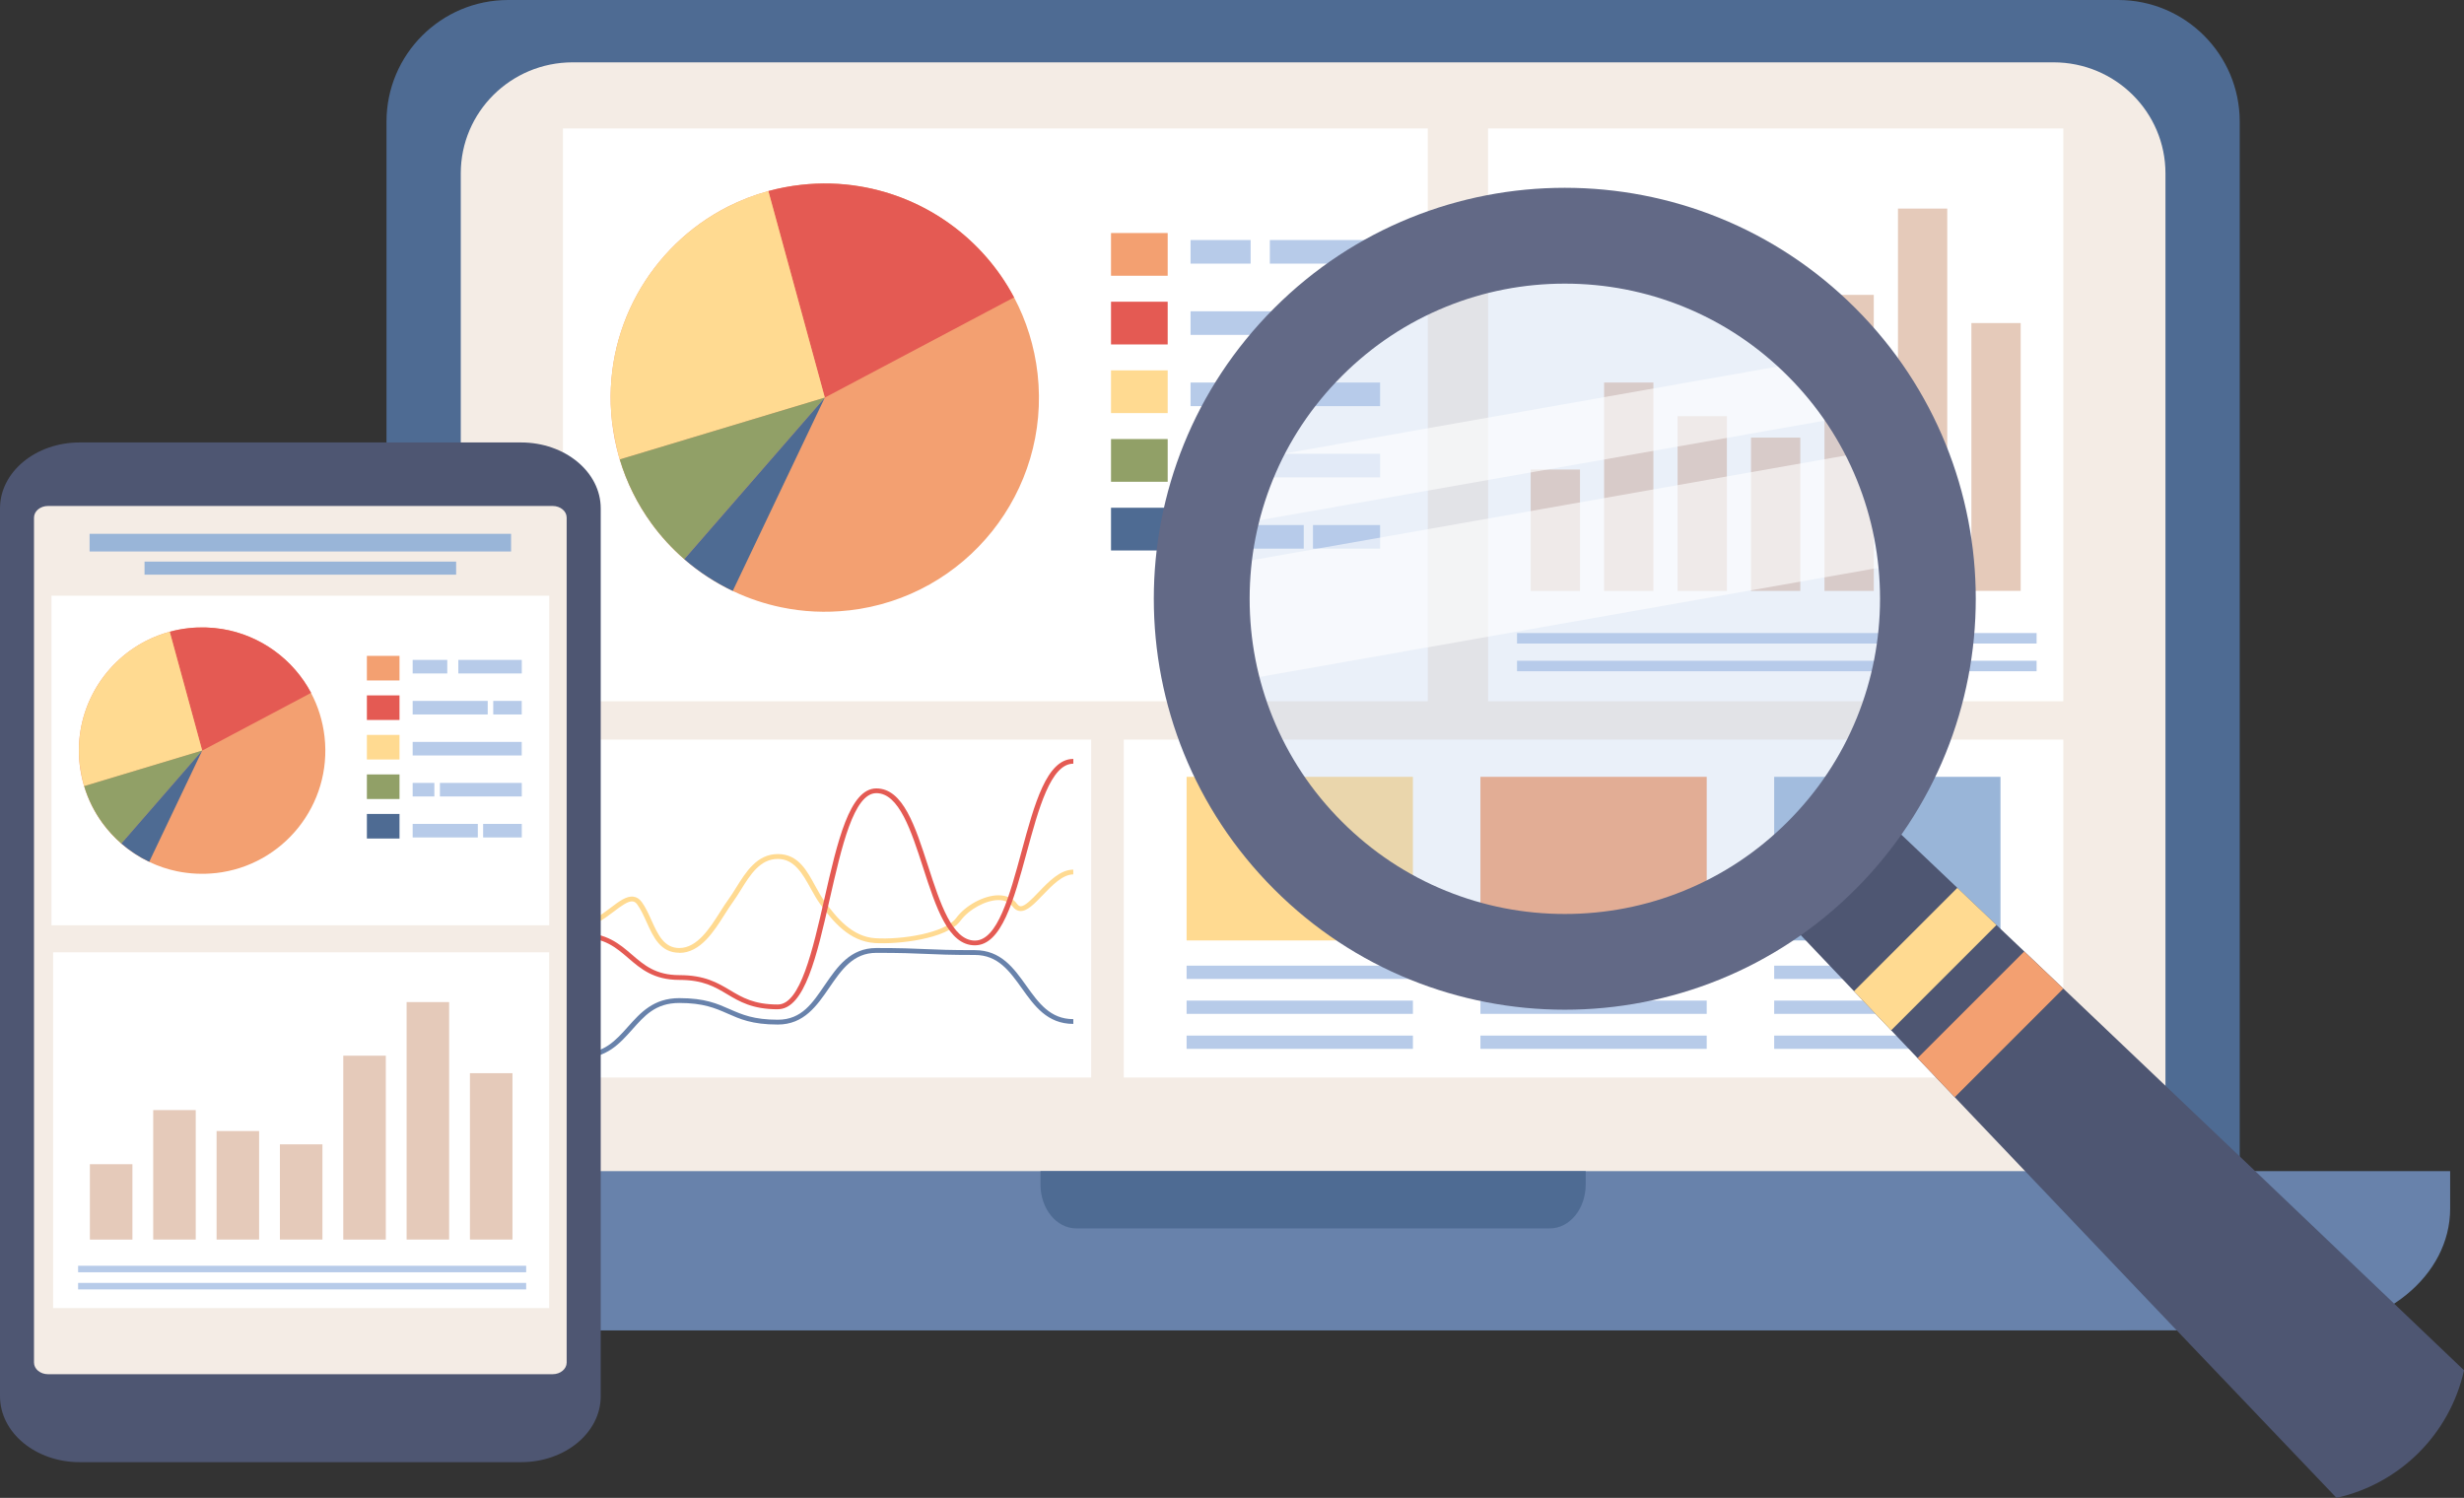 <?xml version="1.0" encoding="UTF-8"?>
<svg id="_饑1" data-name="ﾑ饑1" xmlns="http://www.w3.org/2000/svg" viewBox="0 0 500 303.98">
  <rect x="0" y="0" width="500" height="303.98" fill="#333333" stroke="none"/>
  <defs>
    <style>
      .cls-1, .cls-2 {
        fill: #b7cbe9;
      }

      .cls-3 {
        fill: #e5caba;
      }

      .cls-4, .cls-5 {
        fill: #fff;
      }

      .cls-6 {
        fill: #626986;
      }

      .cls-7 {
        fill: #91a067;
      }

      .cls-8 {
        fill: #e45a53;
      }

      .cls-9 {
        fill: #6882ab;
      }

      .cls-10 {
        fill: #4e5672;
      }

      .cls-11 {
        fill: #f3a071;
      }

      .cls-2 {
        opacity: .3;
      }

      .cls-12 {
        fill: #ffda91;
      }

      .cls-13 {
        fill: #f4ece5;
      }

      .cls-14 {
        fill: #99b5d8;
      }

      .cls-5 {
        opacity: .6;
      }

      .cls-15 {
        fill: #4e6b93;
      }
    </style>
  </defs>
  <path class="cls-15" d="M103.12,0h326.69C443.43,0,454.49,11.06,454.49,24.69v220.59c0,13.62-11.06,24.69-24.69,24.69H103.12c-13.62,0-24.69-11.06-24.69-24.69V24.69C78.43,11.06,89.49,0,103.12,0Z"/>
  <path class="cls-13" d="M439.42,35.19v201.46c0,1.79-.21,3.52-.61,5.19-2.36,9.95-11.36,17.36-22.1,17.36H116.21c-12.54,0-22.71-10.09-22.71-22.54V35.19c0-12.45,10.16-22.54,22.71-22.54h300.5c12.54,0,22.71,10.09,22.71,22.54Z"/>
  <path class="cls-9" d="M35.71,237.66v7.62c0,13.63,13.56,24.69,30.29,24.69h400.9c16.73,0,30.29-11.05,30.29-24.69v-7.62H35.71Z"/>
  <path class="cls-15" d="M211.14,237.66v2.74c0,4.91,3.25,8.89,7.26,8.89h96.11c4.01,0,7.26-3.98,7.26-8.89v-2.74h-110.63Z"/>
  <g>
    <rect class="cls-4" x="114.23" y="26.07" width="175.5" height="116.24"/>
    <rect class="cls-4" x="114.23" y="150.09" width="107.19" height="68.58"/>
    <rect class="cls-4" x="301.96" y="26.07" width="116.73" height="116.24"/>
    <rect class="cls-4" x="228.04" y="150.09" width="190.65" height="68.58"/>
    <g>
      <g>
        <path class="cls-11" d="M172.22,123.87c-4.68.53-9.28.29-13.65-.62-6.74-1.39-12.97-4.36-18.23-8.54-.51-.4-1-.81-1.49-1.24-2.47-2.15-4.71-4.58-6.65-7.25-2.81-3.87-5.02-8.24-6.44-12.98-.06-.19-.11-.39-.17-.58-.65-2.29-1.13-4.67-1.4-7.11-2.09-18.53,7.81-35.64,23.51-43.61,2.59-1.31,5.34-2.38,8.22-3.16,2.13-.58,4.34-1.01,6.6-1.26,4.07-.46,8.08-.34,11.93.3,13.43,2.21,25.03,10.65,31.33,22.54,2.48,4.69,4.14,9.9,4.77,15.49,2.68,23.85-14.47,45.35-38.32,48.03Z"/>
        <path class="cls-8" d="M205.78,60.35l-38.41,20.34-11.46-41.92c2.13-.58,4.34-1.01,6.6-1.26,4.07-.46,8.08-.34,11.93.3,13.43,2.21,25.03,10.65,31.33,22.54Z"/>
        <path class="cls-12" d="M167.37,80.69l-41.61,12.55c-.06-.19-.11-.39-.17-.58-.64-2.3-1.02-4.68-1.4-7.11-2.09-18.53,7.81-35.64,23.51-43.61,2.59-1.31,5.34-2.38,8.22-3.16l11.46,41.92Z"/>
        <path class="cls-7" d="M167.37,80.69l-28.52,32.78c-2.47-2.15-4.71-4.58-6.65-7.25-2.81-3.87-5.02-8.24-6.44-12.98l41.61-12.55Z"/>
        <path class="cls-15" d="M167.37,80.69l-18.68,39.23c-3.54-1.69-6.86-3.85-9.84-6.44l28.52-32.79Z"/>
      </g>
      <rect class="cls-11" x="225.45" y="47.29" width="11.5" height="8.67"/>
      <rect class="cls-8" x="225.45" y="61.23" width="11.5" height="8.67"/>
      <rect class="cls-12" x="225.45" y="75.16" width="11.5" height="8.67"/>
      <rect class="cls-7" x="225.45" y="89.1" width="11.5" height="8.67"/>
      <rect class="cls-15" x="225.45" y="103.04" width="11.5" height="8.67"/>
      <rect class="cls-1" x="241.59" y="48.71" width="12.19" height="4.79"/>
      <rect class="cls-1" x="257.68" y="48.71" width="22.37" height="4.79"/>
      <rect class="cls-1" x="241.59" y="63.17" width="26.46" height="4.79"/>
      <rect class="cls-1" x="270" y="63.17" width="10.05" height="4.79"/>
      <rect class="cls-1" x="241.59" y="77.63" width="38.46" height="4.79"/>
      <rect class="cls-1" x="241.59" y="92.09" width="7.65" height="4.79"/>
      <rect class="cls-1" x="251.19" y="92.09" width="28.86" height="4.79"/>
      <rect class="cls-1" x="241.59" y="106.55" width="22.97" height="4.79"/>
      <rect class="cls-1" x="266.43" y="106.55" width="13.62" height="4.79"/>
    </g>
    <rect class="cls-1" x="240.79" y="195.97" width="45.92" height="2.69"/>
    <rect class="cls-1" x="240.79" y="203.06" width="45.92" height="2.69"/>
    <rect class="cls-1" x="240.79" y="210.16" width="45.92" height="2.69"/>
    <rect class="cls-12" x="240.79" y="157.65" width="45.92" height="33.2"/>
    <rect class="cls-1" x="300.41" y="195.97" width="45.92" height="2.69"/>
    <rect class="cls-1" x="300.41" y="203.06" width="45.92" height="2.69"/>
    <rect class="cls-1" x="300.41" y="210.16" width="45.92" height="2.69"/>
    <rect class="cls-11" x="300.41" y="157.65" width="45.92" height="33.2"/>
    <rect class="cls-1" x="360.02" y="195.97" width="45.92" height="2.69"/>
    <rect class="cls-1" x="360.02" y="203.06" width="45.92" height="2.69"/>
    <rect class="cls-1" x="360.02" y="210.16" width="45.92" height="2.69"/>
    <rect class="cls-14" x="360.02" y="157.65" width="45.92" height="33.2"/>
    <rect class="cls-3" x="310.61" y="95.29" width="10" height="24.63"/>
    <rect class="cls-3" x="325.51" y="77.63" width="10" height="42.29"/>
    <rect class="cls-3" x="340.42" y="84.46" width="10" height="35.46"/>
    <rect class="cls-3" x="355.32" y="88.81" width="10" height="31.11"/>
    <rect class="cls-3" x="370.23" y="59.84" width="10" height="60.08"/>
    <rect class="cls-3" x="385.14" y="42.33" width="10" height="77.59"/>
    <rect class="cls-3" x="400.04" y="65.56" width="10" height="54.35"/>
    <g>
      <path class="cls-12" d="M137.85,193.35c-3.83,0-5.27-3.17-6.65-6.24-.57-1.25-1.15-2.55-1.88-3.55-.28-.38-.58-.59-.92-.63-.95-.12-2.35.93-3.83,2.05-1.98,1.5-4.23,3.2-6.71,3.2v-.97c2.09,0,4.18-1.58,6.02-2.97,1.74-1.32,3.24-2.46,4.67-2.27.65.09,1.2.44,1.66,1.06.79,1.08,1.4,2.42,1.98,3.72,1.31,2.9,2.55,5.64,5.66,5.64,3.65,0,6.22-4.08,8.3-7.36.57-.91,1.12-1.77,1.65-2.49.53-.72,1.04-1.54,1.58-2.41,1.99-3.19,4.24-6.81,8.46-6.81s5.96,3.5,7.66,6.59c.6,1.09,1.17,2.12,1.8,2.98,2.55,3.47,5.65,7.2,10.29,7.51,5.35.35,14.18-1.04,16.43-4.09,1.9-2.59,5.67-4.62,8.59-4.62h0c1.63,0,2.93.6,3.77,1.74.34.46.61.48.7.48.89.05,2.29-1.42,3.66-2.85,2.06-2.15,4.4-4.58,7.05-4.58v.97c-2.16,0-4.33,2.26-6.24,4.25-1.68,1.75-3.14,3.26-4.54,3.18-.59-.03-1.11-.34-1.53-.91-.64-.87-1.61-1.31-2.87-1.31-2.55,0-6,1.88-7.7,4.19-2.77,3.77-12.86,4.82-17.4,4.53-5.12-.34-8.42-4.27-11.1-7.94-.67-.91-1.25-1.97-1.87-3.08-1.64-2.98-3.34-6.05-6.7-6.05-3.6,0-5.6,3.21-7.53,6.32-.55.88-1.07,1.72-1.62,2.47-.51.7-1.04,1.54-1.61,2.43-2.21,3.5-4.96,7.85-9.23,7.85Z"/>
      <path class="cls-9" d="M117.86,214.74v-.97c4.74,0,7.09-2.63,9.58-5.42,2.54-2.84,5.16-5.79,10.41-5.79s7.72,1.14,10.23,2.24c2.51,1.1,4.89,2.14,9.76,2.14s7.05-3.42,9.54-7.05c2.53-3.69,5.15-7.5,10.45-7.5,5.01,0,7.56.11,10.02.22,2.45.11,4.98.21,9.97.21,5.29,0,7.91,3.67,10.44,7.22,2.49,3.48,4.84,6.78,9.54,6.78v.97c-5.29,0-7.91-3.67-10.44-7.22-2.49-3.48-4.84-6.77-9.54-6.77-5.01,0-7.56-.11-10.02-.22-2.45-.11-4.98-.21-9.97-.21-4.7,0-7.05,3.42-9.54,7.05-2.53,3.69-5.15,7.5-10.45,7.5s-7.72-1.14-10.23-2.24c-2.51-1.1-4.89-2.14-9.76-2.14s-7.09,2.63-9.58,5.42c-2.54,2.84-5.16,5.79-10.41,5.79Z"/>
      <path class="cls-8" d="M157.84,204.82c-5.16,0-7.77-1.56-10.29-3.06-2.5-1.49-4.86-2.9-9.7-2.9-5.21,0-7.83-2.25-10.36-4.43-2.49-2.14-4.84-4.16-9.62-4.16v-.97c5.21,0,7.83,2.25,10.36,4.43,2.49,2.14,4.84,4.16,9.62,4.16,5.16,0,7.77,1.56,10.29,3.06,2.5,1.49,4.86,2.9,9.7,2.9,4.56,0,7.05-10.95,9.47-21.54,2.61-11.47,5.08-22.31,10.52-22.31s7.88,7.67,10.51,15.79c2.4,7.42,4.88,15.09,9.48,15.09s7.06-9.18,9.47-18.06c2.62-9.67,5.1-18.81,10.51-18.81v.97c-4.58,0-7.06,9.18-9.47,18.06-2.62,9.67-5.1,18.8-10.51,18.8s-7.88-7.67-10.51-15.79c-2.4-7.42-4.88-15.09-9.48-15.09s-7.05,10.95-9.47,21.54c-2.61,11.47-5.08,22.31-10.52,22.31Z"/>
    </g>
    <rect class="cls-1" x="307.85" y="134.08" width="105.43" height="2.13" transform="translate(721.12 270.3) rotate(180)"/>
    <rect class="cls-1" x="307.85" y="128.47" width="105.43" height="2.13" transform="translate(721.12 259.07) rotate(180)"/>
  </g>
  <g>
    <path class="cls-2" d="M390.05,108.75c.28,1.6.51,3.2.69,4.8,1.96,17.78-2.54,35.46-12.89,50.25-11.29,16.12-28.18,26.88-47.56,30.3s-38.93-.92-55.05-12.21c-14.79-10.35-25.06-25.43-29.3-42.81-.38-1.57-.71-3.15-1-4.75-1.11-6.32-1.41-12.65-.9-18.88.22-2.7.59-5.39,1.1-8.04.89-4.56,2.21-9.03,3.96-13.35,2.08-5.16,4.77-10.11,8.04-14.78,11.29-16.12,28.18-26.88,47.56-30.3,19.38-3.42,38.93.92,55.05,12.2,4.67,3.27,8.89,7.01,12.61,11.14,3.12,3.47,5.89,7.21,8.29,11.19,1.39,2.32,2.66,4.71,3.79,7.18,2.61,5.68,4.5,11.73,5.61,18.05Z"/>
    <g>
      <path class="cls-5" d="M380.65,83.53l-135.51,23.89c.89-4.56,2.21-9.03,3.96-13.35l123.25-21.73c3.12,3.47,5.89,7.21,8.29,11.19Z"/>
      <path class="cls-5" d="M390.05,108.75c.28,1.6.51,3.2.69,4.8l-144.8,25.53c-.38-1.57-.71-3.15-1-4.75-1.11-6.32-1.41-12.65-.9-18.88l140.4-24.76c2.61,5.68,4.5,11.73,5.61,18.05Z"/>
    </g>
    <path class="cls-10" d="M500,278.1c-2.88,12.91-12.97,22.99-25.87,25.87-25.59-26.79-51.43-53.92-77.47-81.31-2.51-2.64-5.03-5.29-7.54-7.93-1.78-1.88-3.57-3.76-5.36-5.64-2.51-2.64-5.03-5.29-7.54-7.94-5.07-5.34-10.15-10.68-15.23-16.03l20.17-20.17c5.35,5.08,10.7,10.16,16.03,15.23,2.65,2.51,5.29,5.03,7.94,7.54,1.88,1.79,3.76,3.57,5.64,5.36,2.65,2.52,5.29,5.03,7.93,7.54,27.39,26.04,54.52,51.87,81.31,77.47Z"/>
    <path class="cls-6" d="M272.31,76.29c6.11-6.11,13.23-10.84,21.15-14.05,7.66-3.11,15.76-4.68,24.08-4.68,8.31,0,16.41,1.57,24.08,4.68,7.92,3.21,15.04,7.94,21.15,14.05,6.11,6.11,10.84,13.23,14.05,21.15,3.11,7.66,4.68,15.76,4.68,24.08,0,8.31-1.58,16.42-4.68,24.08-3.21,7.92-7.94,15.04-14.05,21.15-6.11,6.11-13.23,10.84-21.15,14.05-7.66,3.11-15.76,4.68-24.08,4.68-8.31,0-16.41-1.57-24.08-4.68-7.92-3.21-15.04-7.94-21.15-14.05-6.11-6.11-10.84-13.23-14.05-21.15-3.11-7.66-4.68-15.76-4.68-24.08,0-8.31,1.57-16.41,4.68-24.08,3.21-7.92,7.94-15.04,14.05-21.15M258.56,62.54c-32.57,32.57-32.57,85.37,0,117.94,32.57,32.57,85.37,32.57,117.94,0,32.57-32.57,32.57-85.37,0-117.94-32.57-32.57-85.37-32.57-117.94,0h0Z"/>
    <path class="cls-12" d="M405.12,187.73l-21.36,21.36c-2.51-2.64-5.03-5.29-7.54-7.94l20.97-20.97c2.65,2.51,5.29,5.03,7.94,7.54Z"/>
    <path class="cls-11" d="M418.69,200.63l-22.03,22.03c-2.51-2.64-5.03-5.29-7.54-7.93l21.64-21.64c2.65,2.52,5.29,5.03,7.93,7.54Z"/>
  </g>
  <g>
    <path class="cls-10" d="M105.73,89.79H16.17c-8.93,0-16.17,5.99-16.17,13.38v180.18c0,7.39,7.24,13.38,16.17,13.38h89.56c8.93,0,16.17-5.99,16.17-13.38V103.17c0-7.39-7.24-13.38-16.17-13.38Z"/>
    <path class="cls-13" d="M114.99,105.04v171.48c0,1.3-1.27,2.36-2.85,2.36H9.75c-1.57,0-2.85-1.05-2.85-2.36V105.04c0-1.3,1.27-2.36,2.85-2.36h102.39c1.57,0,2.85,1.05,2.85,2.36Z"/>
    <g>
      <rect class="cls-4" x="10.45" y="120.89" width="101" height="66.89"/>
      <g>
        <g>
          <path class="cls-11" d="M43.82,177.17c-2.69.3-5.34.16-7.86-.35-3.88-.8-7.46-2.51-10.49-4.92-.29-.23-.58-.47-.86-.71-1.42-1.24-2.71-2.64-3.83-4.17-1.62-2.23-2.89-4.74-3.71-7.47-.03-.11-.07-.22-.1-.33-.38-1.32-.65-2.69-.81-4.09-1.2-10.66,4.49-20.51,13.53-25.1,1.49-.76,3.07-1.37,4.73-1.82,1.23-.33,2.5-.58,3.8-.72,2.34-.26,4.65-.19,6.87.17,7.73,1.27,14.4,6.13,18.03,12.97,1.43,2.7,2.38,5.7,2.74,8.91,1.54,13.72-8.33,26.1-22.05,27.64Z"/>
          <path class="cls-8" d="M63.13,140.61l-22.1,11.71-6.59-24.12c1.23-.33,2.5-.58,3.8-.72,2.34-.26,4.65-.19,6.87.17,7.73,1.27,14.4,6.13,18.03,12.97Z"/>
          <path class="cls-12" d="M41.03,152.32l-23.94,7.22c-.03-.11-.07-.22-.1-.33-.37-1.32-.59-2.69-.81-4.09-1.2-10.66,4.49-20.51,13.53-25.1,1.49-.76,3.07-1.37,4.73-1.82l6.59,24.12Z"/>
          <path class="cls-7" d="M41.03,152.32l-16.41,18.86c-1.42-1.24-2.71-2.64-3.83-4.17-1.62-2.23-2.89-4.74-3.71-7.47l23.94-7.22Z"/>
          <path class="cls-15" d="M41.03,152.32l-10.75,22.57c-2.04-.97-3.95-2.22-5.66-3.71l16.41-18.87Z"/>
        </g>
        <rect class="cls-11" x="74.45" y="133.1" width="6.62" height="4.99"/>
        <rect class="cls-8" x="74.45" y="141.12" width="6.62" height="4.99"/>
        <rect class="cls-12" x="74.45" y="149.14" width="6.62" height="4.99"/>
        <rect class="cls-7" x="74.45" y="157.16" width="6.62" height="4.99"/>
        <rect class="cls-15" x="74.45" y="165.18" width="6.62" height="4.99"/>
        <rect class="cls-1" x="83.74" y="133.92" width="7.02" height="2.75"/>
        <rect class="cls-1" x="93" y="133.92" width="12.88" height="2.75"/>
        <rect class="cls-1" x="83.74" y="142.24" width="15.23" height="2.75"/>
        <rect class="cls-1" x="100.09" y="142.24" width="5.78" height="2.75"/>
        <rect class="cls-1" x="83.74" y="150.56" width="22.13" height="2.75"/>
        <rect class="cls-1" x="83.74" y="158.88" width="4.4" height="2.75"/>
        <rect class="cls-1" x="89.27" y="158.88" width="16.61" height="2.75"/>
        <rect class="cls-1" x="83.74" y="167.2" width="13.22" height="2.75"/>
        <rect class="cls-1" x="98.04" y="167.2" width="7.84" height="2.75"/>
      </g>
    </g>
    <g>
      <rect class="cls-4" x="10.78" y="193.26" width="100.66" height="72.2"/>
      <rect class="cls-3" x="18.24" y="236.26" width="8.63" height="15.3"/>
      <rect class="cls-3" x="31.09" y="225.28" width="8.63" height="26.27"/>
      <rect class="cls-3" x="43.95" y="229.53" width="8.63" height="22.02"/>
      <rect class="cls-3" x="56.8" y="232.23" width="8.63" height="19.32"/>
      <rect class="cls-3" x="69.66" y="214.24" width="8.63" height="37.32"/>
      <rect class="cls-3" x="82.51" y="203.36" width="8.63" height="48.19"/>
      <rect class="cls-3" x="95.36" y="217.79" width="8.63" height="33.76"/>
      <rect class="cls-1" x="15.86" y="260.35" width="90.92" height="1.32" transform="translate(122.63 522.02) rotate(180)"/>
      <rect class="cls-1" x="15.86" y="256.86" width="90.92" height="1.32" transform="translate(122.63 515.05) rotate(180)"/>
    </g>
    <rect class="cls-14" x="18.18" y="108.33" width="85.53" height="3.59"/>
    <rect class="cls-14" x="29.33" y="113.97" width="63.23" height="2.65"/>
  </g>
</svg>